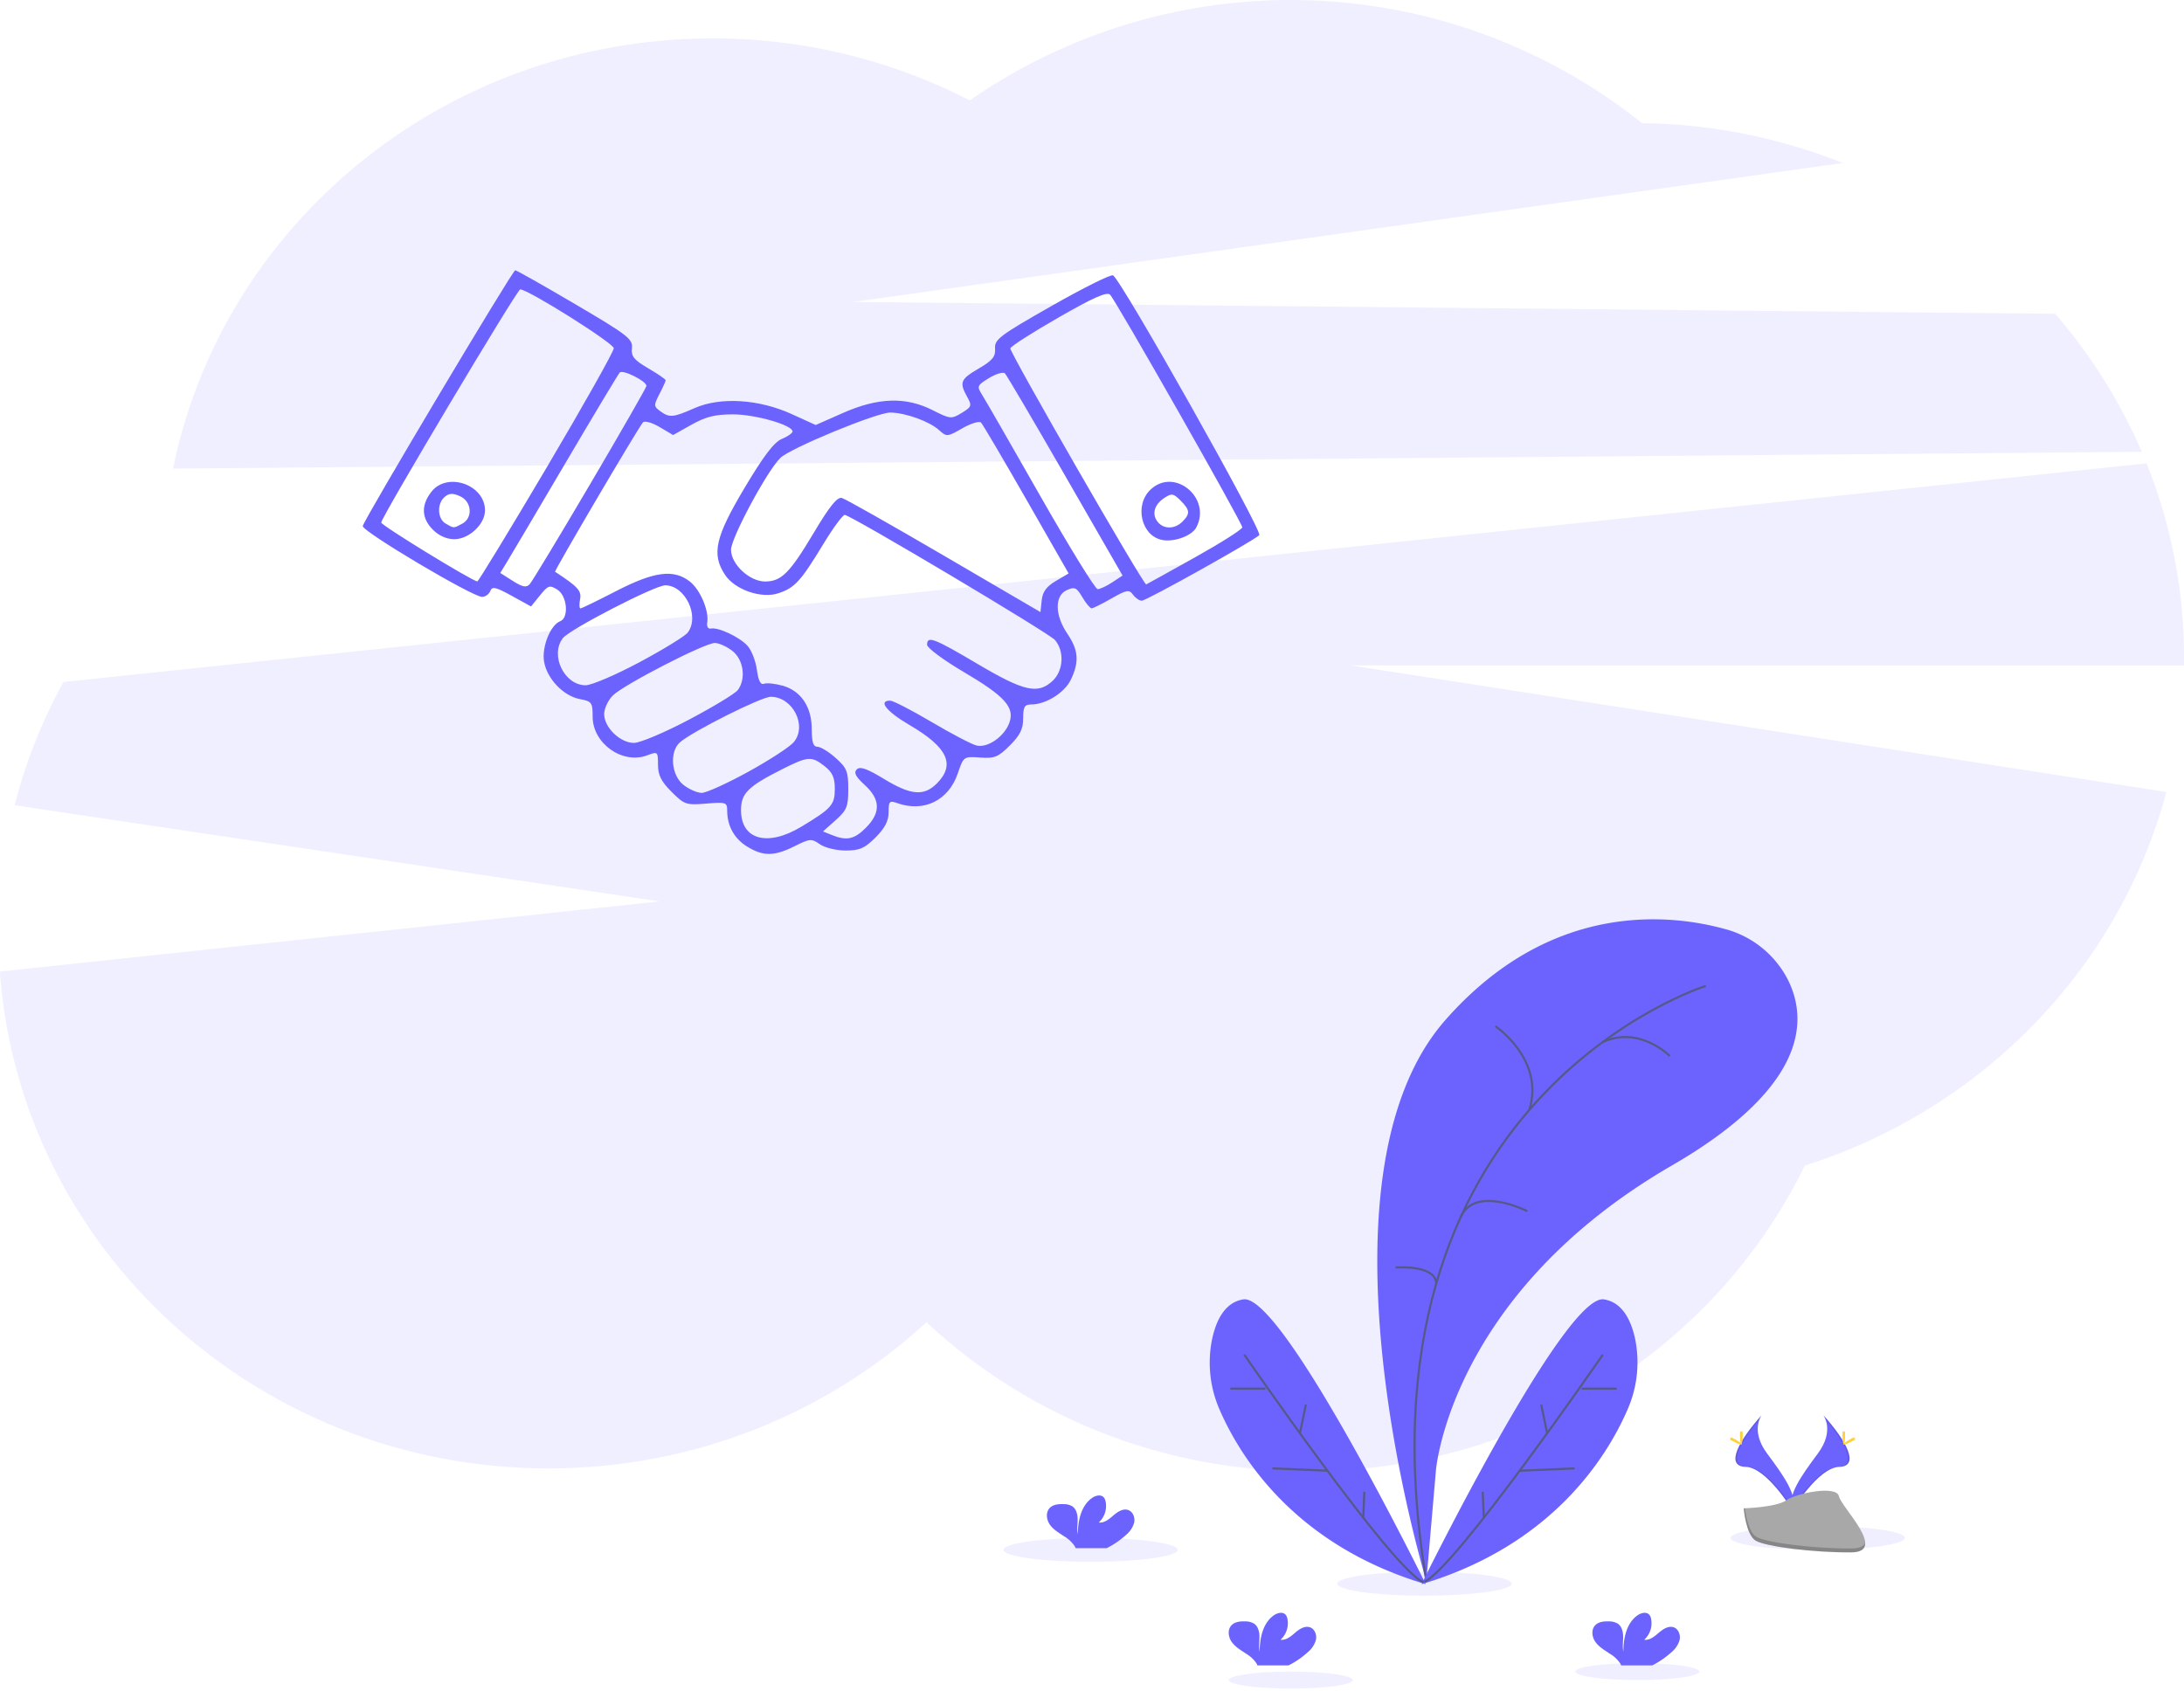 <?xml version="1.0" encoding="UTF-8" standalone="no"?>
<svg
   xmlns:dc="http://purl.org/dc/elements/1.1/"
   xmlns:cc="http://creativecommons.org/ns#"
   xmlns:rdf="http://www.w3.org/1999/02/22-rdf-syntax-ns#"
   xmlns:svg="http://www.w3.org/2000/svg"
   xmlns="http://www.w3.org/2000/svg"
   xmlns:sodipodi="http://sodipodi.sourceforge.net/DTD/sodipodi-0.dtd"
   xmlns:inkscape="http://www.inkscape.org/namespaces/inkscape"
   id="956f524d-cf77-4eed-97ec-c6a3c87f2838"
   data-name="Layer 1"
   width="1027.35"
   height="798.89"
   viewBox="0 0 1027.35 798.89"
   version="1.1"
   sodipodi:docname="trust.svg"
   inkscape:version="1.0.2-2 (e86c870879, 2021-01-15)">
  <sodipodi:namedview
     pagecolor="#ffffff"
     bordercolor="#666666"
     borderopacity="1"
     objecttolerance="10"
     gridtolerance="10"
     guidetolerance="10"
     inkscape:pageopacity="0"
     inkscape:pageshadow="2"
     inkscape:window-width="1920"
     inkscape:window-height="1017"
     id="namedview513"
     showgrid="false"
     inkscape:zoom="0.53198812"
     inkscape:cx="-67.850727"
     inkscape:cy="444.32715"
     inkscape:window-x="-8"
     inkscape:window-y="-8"
     inkscape:window-maximized="1"
     inkscape:current-layer="956f524d-cf77-4eed-97ec-c6a3c87f2838" />
  <defs
     id="defs360">
    <linearGradient
       id="60552b3d-cc23-4bcb-bcbd-c0b00e2743d7"
       x1="454.54"
       y1="832.71"
       x2="454.54"
       y2="147.53"
       gradientUnits="userSpaceOnUse">
      <stop
         offset="0"
         stop-color="gray"
         stop-opacity="0.25"
         id="stop353" />
      <stop
         offset="0.54"
         stop-color="gray"
         stop-opacity="0.12"
         id="stop355" />
      <stop
         offset="1"
         stop-color="gray"
         stop-opacity="0.1"
         id="stop357" />
    </linearGradient>
  </defs>
  <title
     id="title362">workout</title>
  <path
     d="M1093.8,263.12a250.48,250.48,0,0,0-40.75-64.93l-565.37-5.57,465.49-65.38a264.39,264.39,0,0,0-94.45-18.74A264.72,264.72,0,0,0,542.51,97.8a263.57,263.57,0,0,0-121-29.16c-125.62,0-230.3,87-253.78,202.38Z"
     transform="translate(-86.32 -50.56)"
     fill="#6c63ff"
     opacity="0.1"
     id="path364" />
  <path
     d="M1113.68,359.88a244.38,244.38,0,0,0-17.62-91.32L116.2,371.41a245.29,245.29,0,0,0-23,58l303.43,45.24-310.36,33c9.34,130.61,121.31,233.75,258.09,233.75,68.85,0,131.42-26.14,177.77-68.76,46.51,43.43,109.67,70.13,179.26,70.13,103.26,0,192.38-58.79,233.88-143.8,83.27-26.42,147.95-92.78,170.09-175.79L721.68,363.62h392C1113.66,362.37,1113.68,361.13,1113.68,359.88Z"
     transform="translate(-86.32 -50.56)"
     fill="#6c63ff"
     opacity="0.1"
     id="path366" />
  <ellipse
     cx="513.02"
     cy="729.17"
     rx="41"
     ry="5.63"
     fill="#6c63ff"
     opacity="0.1"
     id="ellipse440" />
  <ellipse
     cx="670.07"
     cy="745.09"
     rx="41"
     ry="5.63"
     fill="#6c63ff"
     opacity="0.1"
     id="ellipse442" />
  <ellipse
     cx="855.06"
     cy="723.54"
     rx="41"
     ry="5.63"
     fill="#6c63ff"
     opacity="0.1"
     id="ellipse444" />
  <ellipse
     cx="607.21"
     cy="790.43"
     rx="29.14"
     ry="4"
     fill="#6c63ff"
     opacity="0.1"
     id="ellipse446" />
  <ellipse
     cx="770.21"
     cy="786.43"
     rx="29.14"
     ry="4"
     fill="#6c63ff"
     opacity="0.1"
     id="ellipse448" />
  <path
     d="M757.28,794.39s-57.5-188.5,9-264c49.74-56.48,106.21-49.72,131.5-42.74a46.71,46.71,0,0,1,30.16,25.07c8.84,19.08,7.25,50-55.16,86.17-104.5,60.5-111,143.5-111,143.5Z"
     transform="translate(-86.32 -50.56)"
     fill="#6c63ff"
     id="path450" />
  <path
     d="M888.78,514.39s-169.5,53-131.5,280"
     transform="translate(-86.32 -50.56)"
     fill="none"
     stroke="#565987"
     stroke-miterlimit="10"
     id="path452" />
  <path
     d="M789.78,533.39s23.33,15.73,15.92,39.36"
     transform="translate(-86.32 -50.56)"
     fill="none"
     stroke="#565987"
     stroke-miterlimit="10"
     id="path454" />
  <path
     d="M871.78,547.39s-14.27-14.52-31.64-6.51"
     transform="translate(-86.32 -50.56)"
     fill="none"
     stroke="#565987"
     stroke-miterlimit="10"
     id="path456" />
  <path
     d="M804.78,620.39s-25.06-12.72-31.54,3.21"
     transform="translate(-86.32 -50.56)"
     fill="none"
     stroke="#565987"
     stroke-miterlimit="10"
     id="path458" />
  <path
     d="M742.78,646.89s18.81-1.5,19.15,7.5"
     transform="translate(-86.32 -50.56)"
     fill="none"
     stroke="#565987"
     stroke-miterlimit="10"
     id="path460" />
  <path
     d="M755,795.89s67.34-137,85.84-134c8.79,1.42,12.84,10.07,14.67,18.75A55.1,55.1,0,0,1,851.79,714C842.24,735.91,816.57,777.54,755,795.89Z"
     transform="translate(-86.32 -50.56)"
     fill="#6c63ff"
     id="path462" />
  <path
     d="M840.29,687.89s-70.68,102.5-84.34,107"
     transform="translate(-86.32 -50.56)"
     fill="none"
     stroke="#565987"
     stroke-miterlimit="10"
     id="path464" />
  <line
     x1="760.47"
     y1="653.33"
     x2="743.97"
     y2="653.33"
     fill="none"
     stroke="#565987"
     stroke-miterlimit="10"
     id="line466" />
  <line
     x1="740.71"
     y1="690.83"
     x2="714.85"
     y2="691.94"
     fill="none"
     stroke="#565987"
     stroke-miterlimit="10"
     id="line468" />
  <line
     x1="724.97"
     y1="660.83"
     x2="727.78"
     y2="674.3"
     fill="none"
     stroke="#565987"
     stroke-miterlimit="10"
     id="line470" />
  <line
     x1="697.47"
     y1="701.83"
     x2="697.97"
     y2="714.07"
     fill="none"
     stroke="#565987"
     stroke-miterlimit="10"
     id="line472" />
  <path
     d="M757,795.89s-67.34-137-85.84-134c-8.79,1.42-12.84,10.07-14.67,18.75A55.1,55.1,0,0,0,660.11,714C669.66,735.91,695.33,777.54,757,795.89Z"
     transform="translate(-86.32 -50.56)"
     fill="#6c63ff"
     id="path474" />
  <path
     d="M671.61,687.89s70.68,102.5,84.34,107"
     transform="translate(-86.32 -50.56)"
     fill="none"
     stroke="#565987"
     stroke-miterlimit="10"
     id="path476" />
  <line
     x1="578.78"
     y1="653.33"
     x2="595.28"
     y2="653.33"
     fill="none"
     stroke="#565987"
     stroke-miterlimit="10"
     id="line478" />
  <line
     x1="598.55"
     y1="690.83"
     x2="624.41"
     y2="691.94"
     fill="none"
     stroke="#565987"
     stroke-miterlimit="10"
     id="line480" />
  <line
     x1="614.28"
     y1="660.83"
     x2="611.48"
     y2="674.3"
     fill="none"
     stroke="#565987"
     stroke-miterlimit="10"
     id="line482" />
  <line
     x1="641.78"
     y1="701.83"
     x2="641.28"
     y2="714.07"
     fill="none"
     stroke="#565987"
     stroke-miterlimit="10"
     id="line484" />
  <path
     d="M872.58,827.88a11.63,11.63,0,0,0,3.84-5.78c.49-2.3-.49-5.05-2.68-5.89-2.46-.94-5.09.76-7.08,2.48s-4.28,3.69-6.89,3.32A10.47,10.47,0,0,0,863,812.2a4,4,0,0,0-.9-2c-1.36-1.46-3.84-.83-5.48.32-5.2,3.66-6.65,10.72-6.67,17.08-.53-2.3-.09-4.69-.1-7s-.66-5-2.64-6.22a8,8,0,0,0-4-1c-2.34-.08-4.94.15-6.54,1.86-2,2.12-1.47,5.69.26,8s4.35,3.8,6.76,5.42a14.82,14.82,0,0,1,4.84,4.61,4.41,4.41,0,0,1,.36.82h14.65A40.77,40.77,0,0,0,872.58,827.88Z"
     transform="translate(-86.32 -50.56)"
     fill="#6c63ff"
     id="path486" />
  <path
     d="M616,772.71a11.64,11.64,0,0,0,3.83-5.79c.5-2.3-.48-5-2.68-5.89-2.46-.94-5.08.76-7.08,2.49s-4.28,3.68-6.88,3.32A10.5,10.5,0,0,0,606.4,757a4.08,4.08,0,0,0-.9-2c-1.37-1.46-3.84-.84-5.48.31-5.2,3.66-6.65,10.72-6.68,17.08-.52-2.29-.08-4.68-.09-7s-.66-5-2.65-6.23a7.91,7.91,0,0,0-4-.94c-2.33-.09-4.94.14-6.53,1.85-2,2.13-1.47,5.69.25,8s4.35,3.8,6.77,5.42a15,15,0,0,1,4.83,4.61,4.16,4.16,0,0,1,.36.83h14.66A41.11,41.11,0,0,0,616,772.71Z"
     transform="translate(-86.32 -50.56)"
     fill="#6c63ff"
     id="path488" />
  <path
     d="M701.49,827.88a11.63,11.63,0,0,0,3.84-5.78c.49-2.3-.49-5.05-2.68-5.89-2.46-.94-5.09.76-7.08,2.48s-4.28,3.69-6.89,3.32a10.47,10.47,0,0,0,3.24-9.81,4,4,0,0,0-.9-2c-1.36-1.46-3.84-.83-5.48.32-5.2,3.66-6.65,10.72-6.67,17.08-.53-2.3-.09-4.69-.1-7s-.66-5-2.64-6.22a8,8,0,0,0-4-1c-2.34-.08-4.94.15-6.54,1.86-2,2.12-1.47,5.69.26,8s4.35,3.8,6.76,5.42a14.82,14.82,0,0,1,4.84,4.61,4.41,4.41,0,0,1,.36.82h14.65A40.77,40.77,0,0,0,701.49,827.88Z"
     transform="translate(-86.32 -50.56)"
     fill="#6c63ff"
     id="path490" />
  <path
     d="M944,716.35s5.5,7.18-2.53,18-14.65,20-12,26.76c0,0,12.12-20.14,22-20.42S954.89,728.46,944,716.35Z"
     transform="translate(-86.32 -50.56)"
     fill="#6c63ff"
     id="path492" />
  <path
     d="M944,716.35a8.63,8.63,0,0,1,1.12,2.25c9.63,11.3,14.75,21.85,5.5,22.12-8.61.24-18.94,15.65-21.42,19.54a9.06,9.06,0,0,0,.29.88s12.12-20.14,22-20.42S954.89,728.46,944,716.35Z"
     transform="translate(-86.32 -50.56)"
     opacity="0.1"
     id="path494" />
  <path
     d="M954.25,725.5c0,2.53-.28,4.58-.63,4.58S953,728,953,725.5s.35-1.33.7-1.33S954.25,723,954.25,725.5Z"
     transform="translate(-86.32 -50.56)"
     fill="#ffd037"
     id="path496" />
  <path
     d="M957.76,728.52c-2.22,1.21-4.16,1.94-4.32,1.64s1.49-1.54,3.71-2.75,1.35-.33,1.51,0S960,727.31,957.76,728.52Z"
     transform="translate(-86.32 -50.56)"
     fill="#ffd037"
     id="path498" />
  <path
     d="M915,716.35s-5.5,7.18,2.53,18,14.65,20,12,26.76c0,0-12.11-20.14-22-20.42S904.18,728.46,915,716.35Z"
     transform="translate(-86.32 -50.56)"
     fill="#6c63ff"
     id="path500" />
  <path
     d="M915,716.35a8.82,8.82,0,0,0-1.13,2.25c-9.62,11.3-14.74,21.85-5.5,22.12,8.62.24,19,15.65,21.43,19.54a7,7,0,0,1-.3.88s-12.11-20.14-22-20.42S904.18,728.46,915,716.35Z"
     transform="translate(-86.32 -50.56)"
     opacity="0.1"
     id="path502" />
  <path
     d="M904.81,725.5c0,2.53.29,4.58.64,4.58s.63-2.05.63-4.58-.35-1.33-.7-1.33S904.81,723,904.81,725.5Z"
     transform="translate(-86.32 -50.56)"
     fill="#ffd037"
     id="path504" />
  <path
     d="M901.31,728.52c2.22,1.21,4.15,1.94,4.32,1.64s-1.49-1.54-3.71-2.75-1.35-.33-1.52,0S899.09,727.31,901.31,728.52Z"
     transform="translate(-86.32 -50.56)"
     fill="#ffd037"
     id="path506" />
  <path
     d="M906.56,760.2s15.36-.47,20-3.77,23.63-7.23,24.78-1.94,23.08,26.29,5.74,26.43-40.29-2.7-44.91-5.52S906.56,760.2,906.56,760.2Z"
     transform="translate(-86.32 -50.56)"
     fill="#a8a8a8"
     id="path508" />
  <path
     d="M957.38,779.08c-17.34.14-40.3-2.7-44.92-5.52-3.51-2.14-4.92-9.83-5.38-13.38l-.52,0s1,12.39,5.6,15.2,27.57,5.66,44.91,5.52c5,0,6.73-1.82,6.64-4.46C963,778.05,961.1,779.05,957.38,779.08Z"
     transform="translate(-86.32 -50.56)"
     opacity="0.2"
     id="path510" />
  <path
     style="fill:#6c63ff;fill-opacity:1;stroke-width:1.808"
     d="m 351.514,398.336 c -6.081,-3.707 -9.448,-9.761 -9.448,-16.985 0,-3.862 -0.575,-4.052 -9.905,-3.278 -9.393,0.779 -10.235,0.492 -16.274,-5.547 -4.869,-4.869 -6.369,-7.864 -6.369,-12.721 0,-6.22 -0.107,-6.312 -5.106,-4.425 -11.576,4.369 -25.634,-5.598 -25.634,-18.175 0,-6.692 -0.402,-7.246 -6.012,-8.299 -7.748,-1.454 -15.542,-9.64 -16.85,-17.699 -1.116,-6.88 3.009,-17.174 7.586,-18.931 4.233,-1.624 3.296,-11.982 -1.346,-14.88 -3.607,-2.253 -4.34,-2.007 -8.158,2.729 l -4.195,5.205 -9.067,-4.998 c -7.591,-4.185 -9.238,-4.553 -10.118,-2.26 -0.578,1.506 -2.315,2.738 -3.859,2.738 -4.562,0 -56.706,-30.981 -56.114,-33.339 0.915,-3.642 70.485,-120.363 71.717,-120.323 0.635,0.021 13.36,7.218 28.278,15.995 24.744,14.557 27.079,16.37 26.62,20.651 -0.416,3.878 0.918,5.526 7.685,9.492 4.504,2.639 8.189,5.169 8.189,5.621 0,0.452 -1.316,3.367 -2.925,6.478 -2.739,5.296 -2.717,5.808 0.345,8.047 4.368,3.194 6.066,3.045 16.14,-1.411 12.127,-5.364 30.215,-4.264 45.683,2.778 l 11.326,5.157 12.866,-5.683 c 16.479,-7.279 29.532,-7.684 42.125,-1.309 8.31,4.207 8.834,4.257 13.693,1.302 4.693,-2.854 4.877,-3.39 2.58,-7.539 -3.797,-6.858 -3.219,-8.281 5.423,-13.346 6.497,-3.807 7.959,-5.598 7.685,-9.407 -0.308,-4.268 2.156,-6.126 26.528,-19.999 14.777,-8.412 27.796,-14.907 28.932,-14.434 3.598,1.498 70.61,120.52 68.824,122.239 -2.941,2.832 -53.127,30.837 -55.26,30.837 -1.133,0 -2.99,-1.273 -4.128,-2.829 -1.84,-2.517 -2.962,-2.319 -10.145,1.786 -4.442,2.539 -8.64,4.626 -9.33,4.638 -0.69,0.011 -2.651,-2.343 -4.358,-5.232 -2.725,-4.612 -3.621,-5.019 -7.335,-3.326 -5.78,2.634 -5.651,11.752 0.289,20.506 5.236,7.716 5.657,13.16 1.668,21.566 -2.925,6.163 -11.771,11.714 -18.668,11.714 -3.152,0 -3.795,1.103 -3.795,6.51 0,5.014 -1.437,7.947 -6.256,12.765 -5.484,5.484 -7.212,6.187 -14.014,5.696 -7.708,-0.556 -7.776,-0.508 -10.471,7.43 -4.334,12.767 -15.928,18.469 -28.48,14.007 -3.667,-1.304 -4.069,-0.881 -4.069,4.281 0,4.103 -1.744,7.472 -6.148,11.875 -5.119,5.119 -7.473,6.148 -14.064,6.148 -4.384,0 -9.789,-1.313 -12.116,-2.942 -3.93,-2.753 -4.696,-2.694 -11.902,0.904 -9.581,4.785 -14.701,4.836 -22.268,0.222 z m 25.333,-9.336 c 14.369,-8.643 15.849,-10.318 15.849,-17.929 0,-5.216 -1.122,-7.704 -4.764,-10.569 -6.191,-4.87 -7.817,-4.751 -20.156,1.478 -15.965,8.059 -19.201,11.292 -19.201,19.186 0,13.902 12.45,17.352 28.272,7.835 z m 30.454,0.441 c 7.063,-7.063 6.9,-13.334 -0.52,-20.112 -4.321,-3.946 -5.283,-5.826 -3.76,-7.349 1.523,-1.523 4.803,-0.371 12.823,4.501 12.668,7.695 18.75,8.211 24.852,2.109 8.847,-8.847 5.068,-16.994 -12.711,-27.393 -10.988,-6.428 -15.105,-11.566 -9.267,-11.566 1.383,0 10.131,4.506 19.438,10.014 9.308,5.508 18.825,10.496 21.149,11.085 5.22,1.323 13.176,-4.188 15.512,-10.746 2.565,-7.2 -2.196,-12.48 -21.502,-23.842 -9.473,-5.575 -17.223,-11.33 -17.223,-12.789 0,-4.382 3.151,-3.183 23.912,9.1 21.773,12.881 28.268,14.325 35.191,7.822 5.075,-4.768 5.564,-13.97 1.021,-19.203 -2.821,-3.249 -94.82,-58.017 -98.8,-58.817 -0.884,-0.178 -5.431,5.976 -10.104,13.676 -10.692,17.618 -13.447,20.631 -21.203,23.191 -8.016,2.645 -20.478,-1.689 -25.089,-8.727 -6.373,-9.727 -4.607,-17.619 9.098,-40.651 9.074,-15.249 13.981,-21.714 17.63,-23.225 2.781,-1.152 5.057,-2.742 5.057,-3.534 0,-3.011 -17.534,-8.036 -28.028,-8.032 -8.418,0.003 -12.787,1.092 -19.496,4.862 l -8.647,4.858 -6.386,-3.768 c -3.596,-2.122 -7.011,-3.068 -7.815,-2.165 -2.222,2.492 -41.865,69.908 -41.319,70.266 10.785,7.051 12.513,8.955 11.75,12.948 -0.45,2.354 -0.364,4.28 0.19,4.28 0.554,0 8.098,-3.662 16.763,-8.137 17.919,-9.255 27.126,-10.447 34.696,-4.492 4.89,3.847 9.099,13.798 8.164,19.301 -0.321,1.889 0.414,3.078 1.736,2.811 3.54,-0.715 13.606,4.063 17.299,8.21 1.825,2.049 3.769,7.087 4.32,11.196 0.681,5.079 1.747,7.185 3.328,6.578 1.28,-0.491 5.2,-0.099 8.712,0.871 8.68,2.397 13.775,9.96 13.775,20.45 0,6.142 0.7,8.31 2.684,8.31 1.476,0 5.341,2.374 8.589,5.276 5.225,4.668 5.905,6.353 5.905,14.614 0,8.274 -0.677,9.943 -5.943,14.648 l -5.943,5.31 4.135,1.66 c 7.041,2.827 10.547,2.084 16.027,-3.396 z M 352.011,363.084 c 9.945,-5.469 19.573,-11.745 21.396,-13.946 6.409,-7.74 -0.51,-21.315 -10.864,-21.315 -4.366,0 -36.443,16.075 -42.628,21.362 -5.092,4.353 -4.202,15.532 1.6,20.096 2.62,2.061 6.486,3.748 8.589,3.748 2.104,0 11.962,-4.475 21.907,-9.944 z m -27.932,-24.492 c 11.384,-6.011 21.716,-12.269 22.959,-13.907 3.996,-5.265 2.771,-14.281 -2.504,-18.43 -2.62,-2.061 -6.347,-3.748 -8.282,-3.748 -4.764,0 -42.898,19.638 -47.981,24.709 -2.238,2.232 -4.069,6.167 -4.069,8.744 0,6.281 7.53,13.562 14.028,13.562 2.833,0 14.465,-4.918 25.849,-10.929 z m -23.158,-27.089 c 11.193,-5.992 21.367,-12.25 22.61,-13.907 5.737,-7.648 -1.216,-22.212 -10.603,-22.212 -4.854,0 -45.005,20.721 -48.164,24.856 -6.137,8.032 0.688,22.158 10.705,22.158 2.806,0 14.26,-4.902 25.452,-10.894 z m 195.715,-38.148 6.046,-3.567 -19.859,-34.723 c -10.922,-19.098 -20.528,-35.408 -21.346,-36.245 -0.818,-0.837 -4.765,0.364 -8.772,2.67 -7.068,4.068 -7.393,4.095 -10.925,0.899 -4.593,-4.156 -15.764,-8.192 -22.961,-8.296 -6.227,-0.09 -47.103,16.779 -51.748,21.355 -6.296,6.203 -23.198,37.683 -23.198,43.208 0,6.8 8.713,14.92 16.01,14.92 7.633,0 11.59,-3.94 22.77,-22.675 7.664,-12.843 11.189,-17.216 13.387,-16.609 1.641,0.454 23.326,12.718 48.189,27.254 l 45.206,26.429 0.577,-5.526 c 0.42,-4.029 2.215,-6.493 6.623,-9.094 z m -218.997,-45.638 c 14.55,-24.725 26.454,-45.502 26.454,-46.172 0,-2.266 -11.165,-7.831 -12.568,-6.265 -0.766,0.855 -12.168,19.863 -25.339,42.24 -13.171,22.377 -25.503,43.242 -27.404,46.367 l -3.456,5.682 5.904,3.742 c 4.583,2.904 6.357,3.251 7.93,1.551 1.114,-1.205 13.93,-22.42 28.48,-47.145 z m 245.57,46.258 4.841,-3.193 -26.94,-46.832 c -14.817,-25.758 -27.594,-47.486 -28.394,-48.286 -0.8,-0.8 -4.15,0.186 -7.446,2.19 -5.584,3.396 -5.818,3.916 -3.436,7.641 1.406,2.198 13.787,23.729 27.514,47.847 13.727,24.117 25.872,43.844 26.989,43.838 1.117,-0.005 4.209,-1.449 6.871,-3.204 z m 39.065,-11.84 c 12.152,-6.789 22.095,-13.108 22.095,-14.04 0,-2.076 -59.403,-106.614 -62.196,-109.453 -1.469,-1.493 -7.917,1.37 -24.434,10.849 -12.341,7.083 -22.454,13.572 -22.475,14.42 -0.057,2.394 62.779,111.562 63.912,111.035 0.552,-0.256 10.946,-6.022 23.098,-12.811 z m -15.237,-8.027 c -10.148,-1.635 -13.698,-16.431 -5.725,-23.859 11.277,-10.506 28.77,4.162 21.396,17.941 -2.042,3.815 -10.022,6.829 -15.671,5.919 z m 9.175,-8.689 c 3.743,-3.743 3.587,-5.454 -0.907,-9.949 -3.373,-3.373 -4.144,-3.487 -7.685,-1.14 -4.731,3.136 -5.932,7.724 -2.96,11.305 2.852,3.437 7.996,3.34 11.552,-0.216 z M 257.081,220.074 c 17.403,-29.426 31.642,-54.729 31.642,-56.229 0,-2.361 -40.264,-27.695 -44.016,-27.695 -1.447,0 -65.383,107.274 -65.38,109.697 0.002,1.328 42.884,27.596 45.206,27.691 0.498,0.021 15.145,-24.039 32.548,-53.464 z m -53.427,29.173 c -5.424,-5.424 -5.662,-11.6 -0.691,-17.921 7.466,-9.491 25.184,-3.302 25.184,8.797 0,6.509 -7.523,13.562 -14.466,13.562 -3.523,0 -7.23,-1.641 -10.027,-4.438 z m 13.763,-2.858 c 5.124,-2.742 4.55,-10.384 -0.969,-12.899 -3.416,-1.556 -5.118,-1.495 -7.233,0.26 -3.731,3.096 -3.503,10.285 0.399,12.557 3.97,2.312 3.641,2.309 7.804,0.081 z"
     id="path84" />
</svg>
